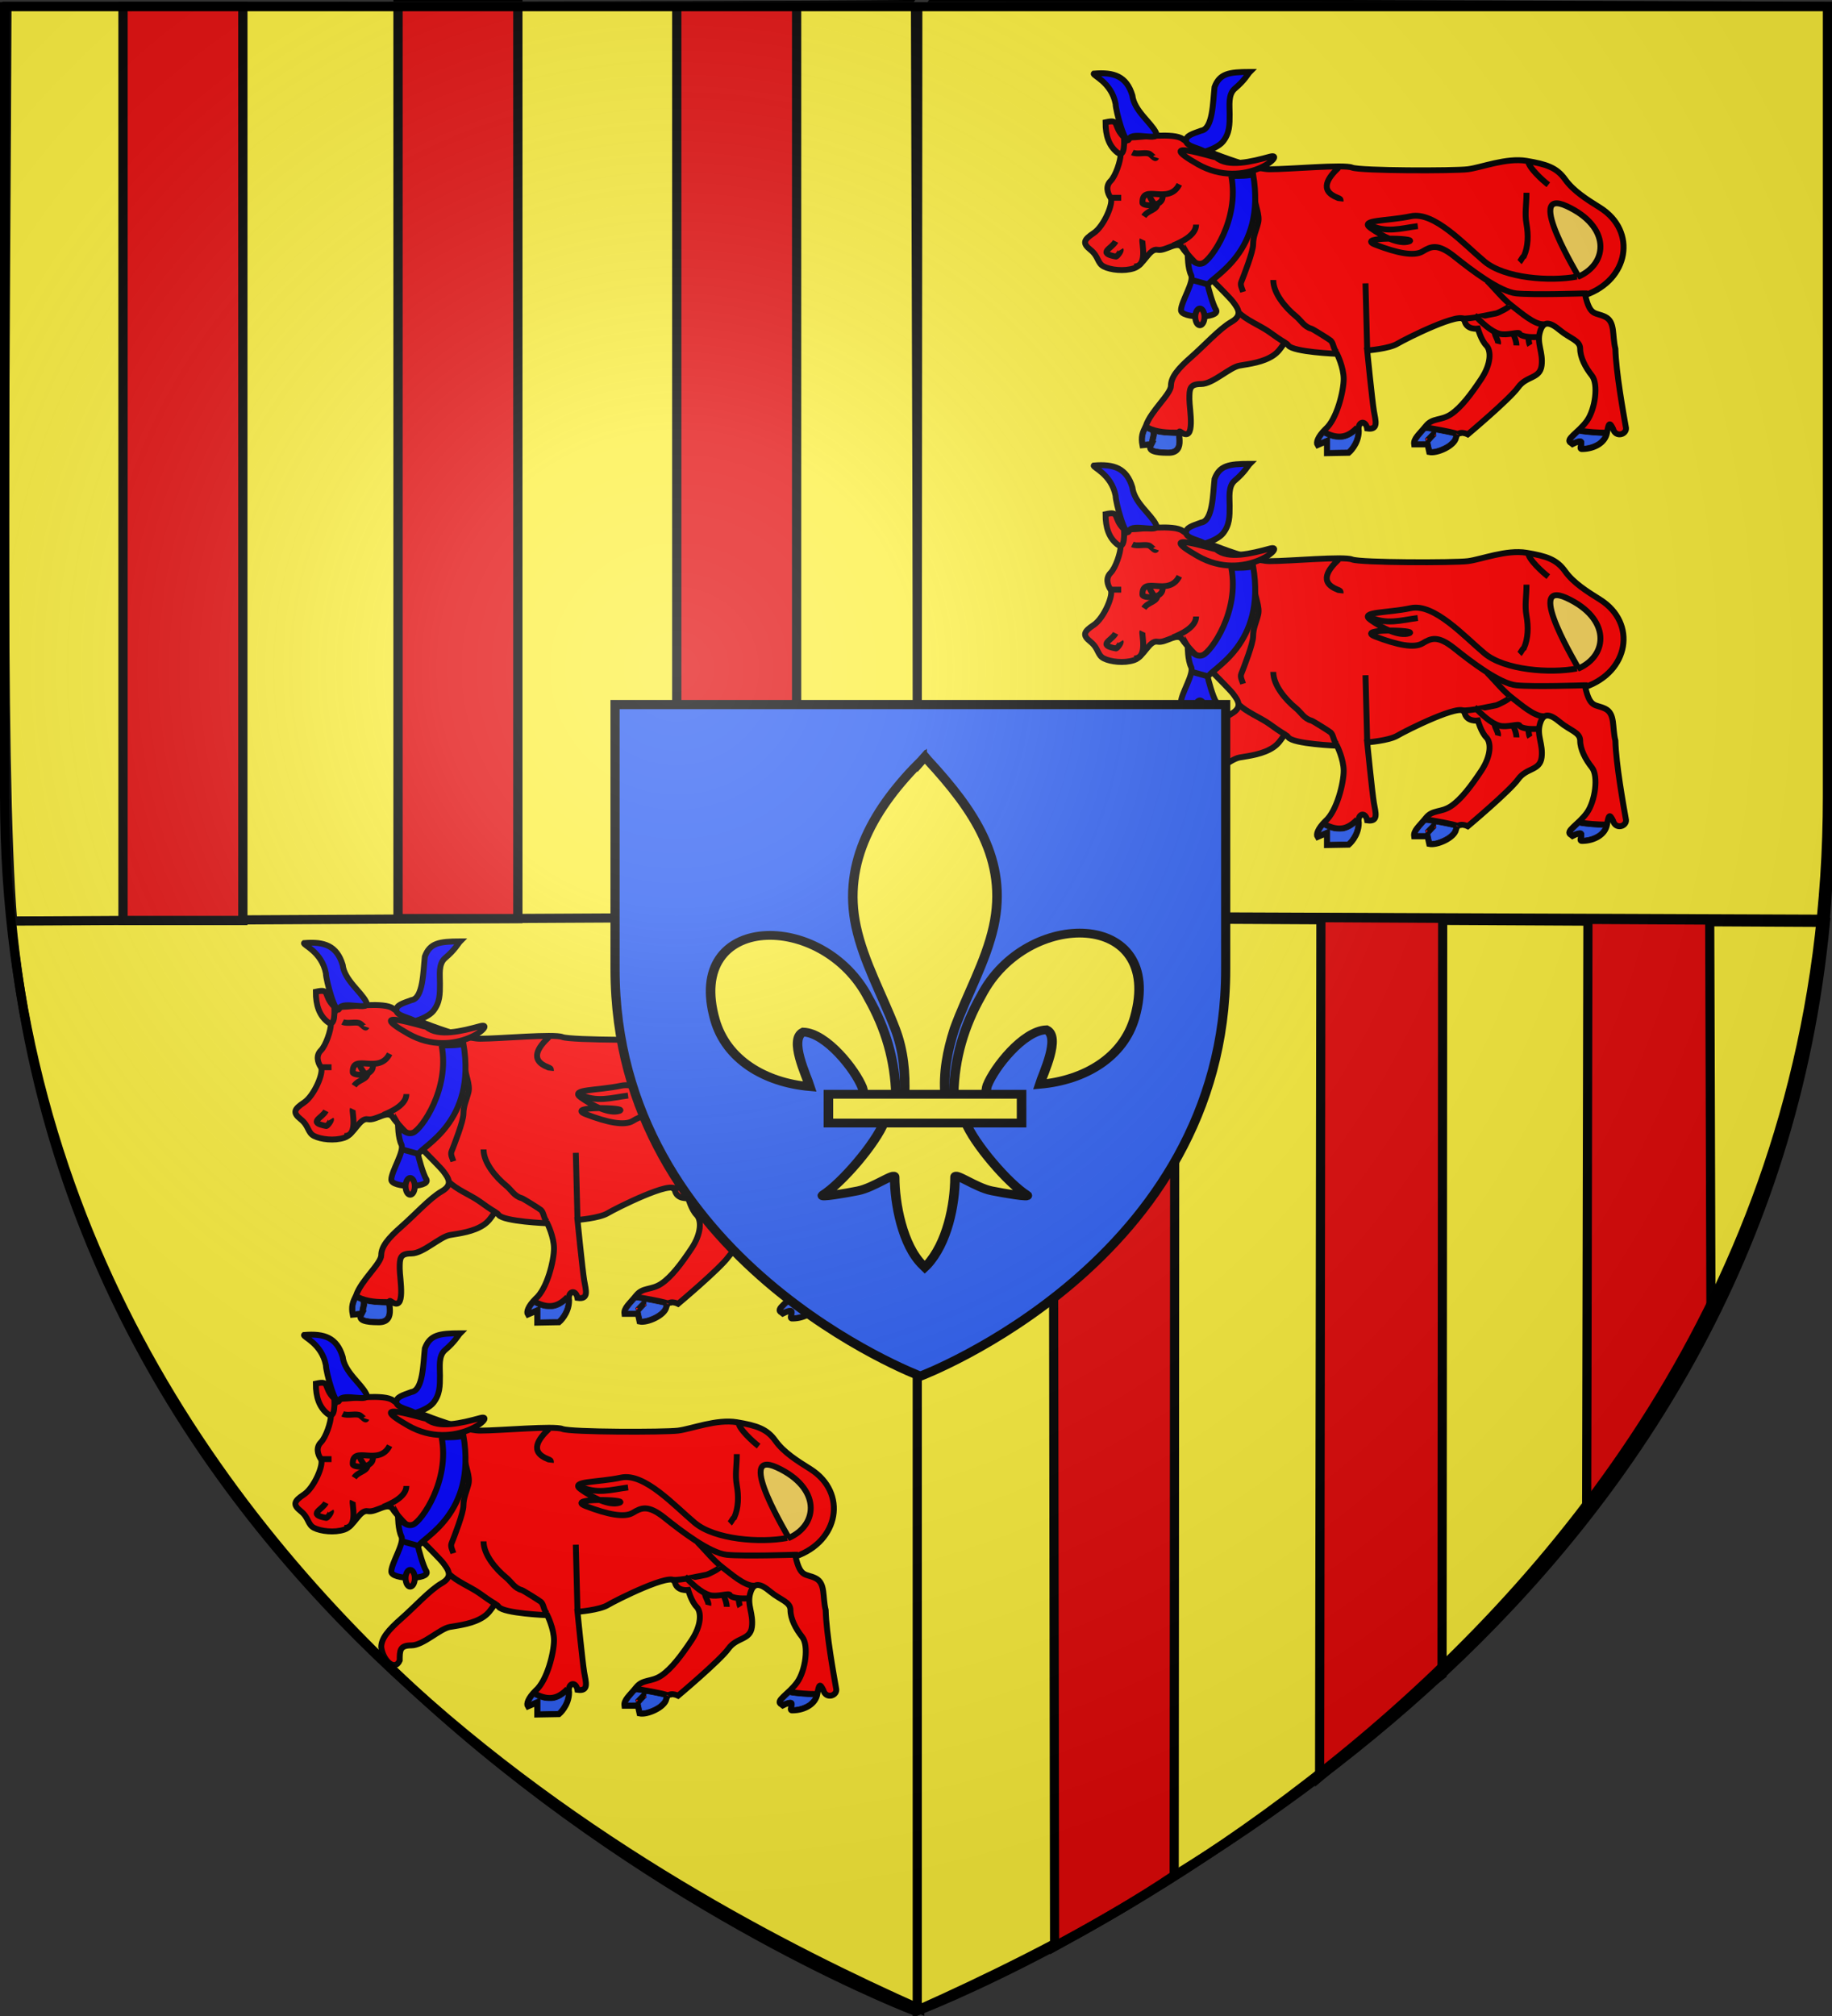 <svg xmlns="http://www.w3.org/2000/svg" xmlns:xlink="http://www.w3.org/1999/xlink" version="1.0" width="600" height="660" id="svg2"><rect width="100%" height="100%" fill="#333333" stroke="none"/><defs id="defs6"><radialGradient xlink:href="#linearGradient2955-6" id="radialGradient1911-1" gradientUnits="userSpaceOnUse" gradientTransform="matrix(-0 2.183 -1.884 -0 615.597 -289.121)" cx="225.524" cy="218.901" fx="225.524" fy="218.901" r="300"/><radialGradient xlink:href="#linearGradient2955" id="radialGradient4986" cx="225.524" cy="218.901" fx="225.524" fy="218.901" r="300" gradientTransform="matrix(-0 2.183 -1.884 -0 615.597 -289.121)" gradientUnits="userSpaceOnUse"/><radialGradient cx="225.524" cy="218.901" r="300" fx="225.524" fy="218.901" id="radialGradient2871" xlink:href="#linearGradient2955" gradientUnits="userSpaceOnUse" gradientTransform="matrix(0 1.386 -1.323 0 -158.082 -109.54)"/><radialGradient xlink:href="#linearGradient2893-2" id="radialGradient8686-0" gradientUnits="userSpaceOnUse" gradientTransform="matrix(1.353 0 0 1.349 -77.63 -85.747)" cx="221.445" cy="226.331" fx="221.445" fy="226.331" r="300"/><radialGradient cx="225.524" cy="218.901" r="300" fx="225.524" fy="218.901" id="radialGradient2865" xlink:href="#linearGradient2955" gradientUnits="userSpaceOnUse" gradientTransform="matrix(0 1.749 -1.593 0 551.788 -191.29)"/><radialGradient r="300" fy="226.331" fx="221.445" cy="226.331" cx="221.445" gradientTransform="matrix(1.353 0 0 1.349 -77.63 -85.747)" gradientUnits="userSpaceOnUse" id="radialGradient3163-7" xlink:href="#linearGradient2893-2"/><radialGradient r="300" fy="218.901" fx="225.524" cy="218.901" cx="225.524" gradientTransform="matrix(0 1.386 -1.323 0 -158.082 -109.54)" gradientUnits="userSpaceOnUse" id="radialGradient2871-1" xlink:href="#linearGradient2955-3"/><radialGradient r="300" fy="218.901" fx="225.524" cy="218.901" cx="225.524" gradientTransform="matrix(0 1.749 -1.593 0 551.788 -191.29)" gradientUnits="userSpaceOnUse" id="radialGradient2865-59" xlink:href="#linearGradient2955-3"/><radialGradient r="300" fy="218.901" fx="225.524" cy="218.901" cx="225.524" gradientTransform="matrix(-0 2.183 -1.884 -0 615.597 -289.121)" gradientUnits="userSpaceOnUse" id="radialGradient1911-15" xlink:href="#linearGradient2955-3"/><radialGradient cx="225.524" cy="218.901" r="300" fx="225.524" fy="218.901" id="radialGradient1911" xlink:href="#linearGradient2955" gradientUnits="userSpaceOnUse" gradientTransform="matrix(-0 2.183 -1.884 -0 615.597 -289.121)"/><radialGradient cx="225.524" cy="218.901" r="300" fx="225.524" fy="218.901" id="radialGradient2961" xlink:href="#linearGradient2955" gradientUnits="userSpaceOnUse" gradientTransform="matrix(-0 2.183 -1.884 -0 615.597 -289.121)"/><radialGradient gradientUnits="userSpaceOnUse" gradientTransform="matrix(-0 2.183 -1.884 -0 615.597 -289.121)" r="300" fy="218.901" fx="225.524" cy="218.901" cx="225.524" id="radialGradient2961-4" xlink:href="#linearGradient2955-3"/><radialGradient r="300" fy="226.331" fx="221.445" cy="226.331" cx="221.445" gradientTransform="matrix(1.353 0 0 1.349 -77.63 -85.747)" gradientUnits="userSpaceOnUse" id="radialGradient3163-2" xlink:href="#linearGradient2893-4"/><radialGradient xlink:href="#linearGradient2955-6" id="radialGradient2961-7" cx="225.524" cy="218.901" fx="225.524" fy="218.901" r="300" gradientTransform="matrix(-0 2.183 -1.884 -0 615.597 -289.121)" gradientUnits="userSpaceOnUse"/><radialGradient xlink:href="#linearGradient2893-9" id="radialGradient4610" gradientUnits="userSpaceOnUse" gradientTransform="matrix(1.353 0 0 1.349 -77.63 -85.747)" cx="221.445" cy="226.331" fx="221.445" fy="226.331" r="300"/><radialGradient xlink:href="#linearGradient2955-6" id="radialGradient2865-5" gradientUnits="userSpaceOnUse" gradientTransform="matrix(0 1.749 -1.593 0 551.788 -191.29)" cx="225.524" cy="218.901" fx="225.524" fy="218.901" r="300"/><radialGradient xlink:href="#linearGradient2955-6" id="radialGradient2871-0" gradientUnits="userSpaceOnUse" gradientTransform="matrix(0 1.386 -1.323 0 -158.082 -109.54)" cx="225.524" cy="218.901" fx="225.524" fy="218.901" r="300"/><radialGradient xlink:href="#linearGradient2893-45" id="radialGradient3163-5" gradientUnits="userSpaceOnUse" gradientTransform="matrix(1.353 0 0 1.349 -77.63 -85.747)" cx="221.445" cy="226.331" fx="221.445" fy="226.331" r="300"/><radialGradient r="300" fy="226.331" fx="221.445" cy="226.331" cx="221.445" gradientTransform="matrix(1.353 0 0 1.349 -77.63 -85.747)" gradientUnits="userSpaceOnUse" id="radialGradient8686" xlink:href="#linearGradient2893-45"/><radialGradient cx="221.445" cy="226.331" r="300" fx="221.445" fy="226.331" id="radialGradient3163-1" xlink:href="#linearGradient2893-42" gradientUnits="userSpaceOnUse" gradientTransform="matrix(1.353 0 0 1.349 -77.63 -85.747)"/><radialGradient xlink:href="#linearGradient7361" id="radialGradient7367" cx="981.26" cy="1239.633" fx="981.26" fy="1239.633" r="341.654" gradientTransform="matrix(1 0 0 1.219 0 -275.717)" gradientUnits="userSpaceOnUse"/><radialGradient gradientTransform="matrix(-0 2.183 -1.884 -0 615.597 -289.121)" gradientUnits="userSpaceOnUse" xlink:href="#linearGradient2955" id="radialGradient9533" fy="218.901" fx="225.524" r="300" cy="218.901" cx="225.524"/><radialGradient gradientTransform="matrix(-0 2.183 -1.884 -0 615.597 -289.121)" gradientUnits="userSpaceOnUse" xlink:href="#linearGradient2955" id="radialGradient9541" fy="218.901" fx="225.524" r="300" cy="218.901" cx="225.524"/><radialGradient gradientTransform="matrix(0 1.749 -1.593 0 551.788 -191.29)" gradientUnits="userSpaceOnUse" xlink:href="#linearGradient2955" id="radialGradient9543" fy="218.901" fx="225.524" r="300" cy="218.901" cx="225.524"/><radialGradient gradientTransform="matrix(0 1.386 -1.323 0 -158.082 -109.54)" gradientUnits="userSpaceOnUse" xlink:href="#linearGradient2955" id="radialGradient9545" fy="218.901" fx="225.524" r="300" cy="218.901" cx="225.524"/><radialGradient gradientTransform="matrix(1.353 0 0 1.349 -77.63 -85.747)" gradientUnits="userSpaceOnUse" xlink:href="#linearGradient2893-4" id="radialGradient9547" fy="226.331" fx="221.445" r="300" cy="226.331" cx="221.445"/><radialGradient xlink:href="#linearGradient2955" id="radialGradient4998" gradientUnits="userSpaceOnUse" gradientTransform="matrix(0 1.386 -1.323 0 -158.082 -109.54)" cx="225.524" cy="218.901" fx="225.524" fy="218.901" r="300"/><radialGradient xlink:href="#linearGradient2955" id="radialGradient4996" gradientUnits="userSpaceOnUse" gradientTransform="matrix(0 1.749 -1.593 0 551.788 -191.29)" cx="225.524" cy="218.901" fx="225.524" fy="218.901" r="300"/><radialGradient xlink:href="#linearGradient2955" id="radialGradient4994" gradientUnits="userSpaceOnUse" gradientTransform="matrix(-0 2.183 -1.884 -0 615.597 -289.121)" cx="225.524" cy="218.901" fx="225.524" fy="218.901" r="300"/><pattern xlink:href="#pattern10016" id="pattern10125" patternTransform="translate(706.076 -110.317)"/><pattern xlink:href="#pattern10012" id="pattern10121" patternTransform="translate(706.905 -109.487)"/><pattern xlink:href="#pattern9961" id="pattern10019" patternTransform="translate(706.076 -110.317)"/><pattern xlink:href="#pattern9963" id="pattern10016" patternTransform="translate(706.076 -110.317)"/><pattern xlink:href="#pattern9965" id="pattern10012" patternTransform="translate(706.076 -110.317)"/><pattern xlink:href="#pattern9906" id="pattern9965" patternTransform="translate(1455.798 -99.233)"/><pattern xlink:href="#pattern9904" id="pattern9963" patternTransform="translate(1455.798 -99.233)"/><pattern xlink:href="#pattern9902" id="pattern9961" patternTransform="translate(1455.798 -99.233)"/><pattern xlink:href="#pattern9749" id="pattern9906" patternTransform="translate(706.076 -110.317)"/><pattern xlink:href="#pattern9749" id="pattern9904" patternTransform="translate(706.076 -110.317)"/><pattern xlink:href="#pattern9749" id="pattern9902" patternTransform="translate(706.076 -110.317)"/><pattern patternUnits="userSpaceOnUse" width="63.433" height="32.822" patternTransform="translate(706.076 -110.317)" id="pattern9749"><path d="M1 16.188V1m45.974 15.188v15.634H15.96V16.188M31.467 1v15.188M1 31.822h61.433M1 16.188h61.433" style="fill:none;fill-opacity:1;fill-rule:evenodd;stroke:#000;stroke-width:2;stroke-linecap:square;stroke-linejoin:miter;stroke-miterlimit:4;stroke-dasharray:none;stroke-opacity:1;display:inline" id="path9746"/></pattern><pattern patternTransform="translate(706.076 -110.317)" id="pattern9902-9" xlink:href="#pattern9749-3"/><pattern patternTransform="translate(706.076 -110.317)" id="pattern9904-3" xlink:href="#pattern9749-3"/><pattern patternTransform="translate(706.076 -110.317)" id="pattern9906-7" xlink:href="#pattern9749-3"/><pattern patternTransform="translate(1455.798 -99.233)" id="pattern9961-0" xlink:href="#pattern9902-9"/><pattern patternTransform="translate(1455.798 -99.233)" id="pattern9963-0" xlink:href="#pattern9904-3"/><pattern patternTransform="translate(1455.798 -99.233)" id="pattern9965-6" xlink:href="#pattern9906-7"/><pattern patternTransform="translate(706.076 -110.317)" id="pattern10012-6" xlink:href="#pattern9965-6"/><pattern patternTransform="translate(706.076 -110.317)" id="pattern10016-2" xlink:href="#pattern9963-0"/><pattern patternTransform="translate(706.076 -110.317)" id="pattern10019-5" xlink:href="#pattern9961-0"/><pattern patternTransform="translate(706.905 -109.487)" id="pattern10121-8" xlink:href="#pattern10012-6"/><pattern patternTransform="translate(706.076 -110.317)" id="pattern10125-6" xlink:href="#pattern10016-2"/><pattern patternTransform="translate(706.076 -110.317)" id="pattern10128-1" xlink:href="#pattern10019-5"/><pattern patternTransform="translate(676.602 -96.92)" id="pattern2488-4" xlink:href="#pattern9749-3"/><pattern xlink:href="#pattern9749" id="pattern2488" patternTransform="translate(676.602 -96.92)"/><pattern id="pattern9749-3" patternTransform="translate(706.076 -110.317)" height="32.822" width="63.433" patternUnits="userSpaceOnUse"><path id="path9746-9" style="fill:none;fill-opacity:1;fill-rule:evenodd;stroke:#000;stroke-width:2;stroke-linecap:square;stroke-linejoin:miter;stroke-miterlimit:4;stroke-dasharray:none;stroke-opacity:1;display:inline" d="M1 16.188V1m45.974 15.188v15.634H15.96V16.188M31.467 1v15.188M1 31.822h61.433M1 16.188h61.433"/></pattern><pattern xlink:href="#pattern10019" id="pattern10128" patternTransform="translate(706.076 -110.317)"/><linearGradient id="linearGradient2885-4"><stop style="stop-color:white;stop-opacity:1" offset="0" id="stop2887-3"/><stop id="stop2891-5" offset=".229" style="stop-color:white;stop-opacity:1"/><stop style="stop-color:black;stop-opacity:1" offset="1" id="stop2889-7"/></linearGradient><linearGradient id="linearGradient2683"><stop style="stop-color:white;stop-opacity:.314" offset="0" id="stop2685"/><stop style="stop-color:white;stop-opacity:.251" offset=".19" id="stop2687"/><stop style="stop-color:#6b6b6b;stop-opacity:.125" offset=".6" id="stop2689"/><stop style="stop-color:black;stop-opacity:.125" offset="1" id="stop2691"/></linearGradient><linearGradient id="linearGradient11623-7"><stop id="stop11625-7" offset="0" style="stop-color:white;stop-opacity:.314"/><stop style="stop-color:white;stop-opacity:.251" offset=".19" id="stop11627-2"/><stop id="stop11629-4" offset=".6" style="stop-color:#6b6b6b;stop-opacity:.125"/><stop id="stop11631-2" offset="1" style="stop-color:black;stop-opacity:.125"/></linearGradient><linearGradient id="linearGradient8676"><stop id="stop8678" offset="0" style="stop-color:white;stop-opacity:.314"/><stop style="stop-color:white;stop-opacity:.251" offset=".19" id="stop8680"/><stop id="stop8682" offset=".6" style="stop-color:#6b6b6b;stop-opacity:.125"/><stop id="stop8684" offset="1" style="stop-color:black;stop-opacity:.125"/></linearGradient><linearGradient id="linearGradient9507"><stop id="stop9509" offset="0" style="stop-color:white;stop-opacity:.314"/><stop id="stop9511" offset=".19" style="stop-color:white;stop-opacity:.251"/><stop id="stop9513" offset=".6" style="stop-color:#6b6b6b;stop-opacity:.125"/><stop id="stop9515" offset="1" style="stop-color:black;stop-opacity:.125"/></linearGradient><linearGradient id="linearGradient2893-45"><stop style="stop-color:white;stop-opacity:.314" offset="0" id="stop2895-2"/><stop id="stop2897-30" offset=".19" style="stop-color:white;stop-opacity:.251"/><stop style="stop-color:#6b6b6b;stop-opacity:.125" offset=".6" id="stop2901-6"/><stop style="stop-color:black;stop-opacity:.125" offset="1" id="stop2899-47"/></linearGradient><linearGradient id="linearGradient9517"><stop id="stop9519" offset="0" style="stop-color:white;stop-opacity:1"/><stop id="stop9521" offset=".229" style="stop-color:white;stop-opacity:1"/><stop id="stop9523" offset="1" style="stop-color:black;stop-opacity:1"/></linearGradient><linearGradient id="linearGradient2893-42"><stop style="stop-color:#fff;stop-opacity:.314" offset="0" id="stop2895-67"/><stop style="stop-color:#fff;stop-opacity:.251" offset=".19" id="stop2897-9"/><stop style="stop-color:#6b6b6b;stop-opacity:.125" offset=".6" id="stop2901-5"/><stop style="stop-color:#000;stop-opacity:.125" offset="1" id="stop2899-9"/></linearGradient><linearGradient id="linearGradient8676-5"><stop style="stop-color:white;stop-opacity:.314" offset="0" id="stop8678-1"/><stop id="stop8680-1" offset=".19" style="stop-color:white;stop-opacity:.251"/><stop style="stop-color:#6b6b6b;stop-opacity:.125" offset=".6" id="stop8682-0"/><stop style="stop-color:black;stop-opacity:.125" offset="1" id="stop8684-7"/></linearGradient><linearGradient id="linearGradient2893-7"><stop style="stop-color:white;stop-opacity:.314" offset="0" id="stop2895-7"/><stop id="stop2897-3" offset=".19" style="stop-color:white;stop-opacity:.251"/><stop style="stop-color:#6b6b6b;stop-opacity:.125" offset=".6" id="stop2901-1"/><stop style="stop-color:black;stop-opacity:.125" offset="1" id="stop2899-7"/></linearGradient><linearGradient id="linearGradient9525"><stop id="stop9527" offset="0" style="stop-color:#fd0000;stop-opacity:1"/><stop id="stop9529" offset=".5" style="stop-color:#e77275;stop-opacity:.659"/><stop id="stop9531" offset="1" style="stop-color:black;stop-opacity:.323"/></linearGradient><linearGradient id="linearGradient7361"><stop style="stop-color:#fff;stop-opacity:.399" offset="0" id="stop7363"/><stop style="stop-color:#fff;stop-opacity:0" offset="1" id="stop7365"/></linearGradient><linearGradient id="linearGradient6170"><stop style="stop-color:#040911;stop-opacity:1" offset="0" id="stop6172"/><stop style="stop-color:#214478;stop-opacity:1" offset="1" id="stop6174"/></linearGradient><linearGradient id="linearGradient2893-4"><stop id="stop2895-6" offset="0" style="stop-color:white;stop-opacity:.314"/><stop style="stop-color:white;stop-opacity:.251" offset=".19" id="stop2897-2"/><stop id="stop2901-3" offset=".6" style="stop-color:#6b6b6b;stop-opacity:.125"/><stop id="stop2899-4" offset="1" style="stop-color:black;stop-opacity:.125"/></linearGradient><linearGradient id="linearGradient11623"><stop style="stop-color:white;stop-opacity:.314" offset="0" id="stop11625"/><stop id="stop11627" offset=".19" style="stop-color:white;stop-opacity:.251"/><stop style="stop-color:#6b6b6b;stop-opacity:.125" offset=".6" id="stop11629"/><stop style="stop-color:black;stop-opacity:.125" offset="1" id="stop11631"/></linearGradient><linearGradient id="linearGradient2885-9"><stop id="stop2887-9" offset="0" style="stop-color:white;stop-opacity:1"/><stop style="stop-color:white;stop-opacity:1" offset=".229" id="stop2891-7"/><stop id="stop2889-9" offset="1" style="stop-color:black;stop-opacity:1"/></linearGradient><linearGradient id="linearGradient2955-6"><stop id="stop2867-9" offset="0" style="stop-color:#fd0000;stop-opacity:1"/><stop style="stop-color:#e77275;stop-opacity:.659" offset=".5" id="stop2873-0"/><stop style="stop-color:black;stop-opacity:.323" offset="1" id="stop2959-5"/></linearGradient><linearGradient id="linearGradient2893"><stop id="stop2895" offset="0" style="stop-color:white;stop-opacity:.314"/><stop style="stop-color:white;stop-opacity:.251" offset=".19" id="stop2897"/><stop id="stop2901" offset=".6" style="stop-color:#6b6b6b;stop-opacity:.125"/><stop id="stop2899" offset="1" style="stop-color:black;stop-opacity:.125"/></linearGradient><linearGradient id="linearGradient2955"><stop style="stop-color:#fd0000;stop-opacity:1" offset="0" id="stop2867"/><stop style="stop-color:#e77275;stop-opacity:.659" offset=".5" id="stop2873"/><stop style="stop-color:black;stop-opacity:.323" offset="1" id="stop2959"/></linearGradient><linearGradient id="linearGradient2885"><stop style="stop-color:white;stop-opacity:1" offset="0" id="stop2887"/><stop style="stop-color:white;stop-opacity:1" offset=".229" id="stop2891"/><stop style="stop-color:black;stop-opacity:1" offset="1" id="stop2889"/></linearGradient><linearGradient id="linearGradient2893-2"><stop id="stop2895-3" offset="0" style="stop-color:white;stop-opacity:.314"/><stop style="stop-color:white;stop-opacity:.251" offset=".19" id="stop2897-0"/><stop id="stop2901-60" offset=".6" style="stop-color:#6b6b6b;stop-opacity:.125"/><stop id="stop2899-48" offset="1" style="stop-color:black;stop-opacity:.125"/></linearGradient><linearGradient id="linearGradient2893-9"><stop id="stop2895-4" offset="0" style="stop-color:white;stop-opacity:.314"/><stop style="stop-color:white;stop-opacity:.251" offset=".19" id="stop2897-1"/><stop id="stop2901-37" offset=".6" style="stop-color:#6b6b6b;stop-opacity:.125"/><stop id="stop2899-8" offset="1" style="stop-color:black;stop-opacity:.125"/></linearGradient><linearGradient id="linearGradient2955-3"><stop style="stop-color:#fd0000;stop-opacity:1" offset="0" id="stop2867-4"/><stop id="stop2873-4" offset=".5" style="stop-color:#e77275;stop-opacity:.659"/><stop id="stop2959-4" offset="1" style="stop-color:black;stop-opacity:.323"/></linearGradient><linearGradient id="linearGradient4978"><stop id="stop4980" offset="0" style="stop-color:#fd0000;stop-opacity:1"/><stop style="stop-color:#e77275;stop-opacity:.659" offset=".5" id="stop4982"/><stop style="stop-color:black;stop-opacity:.323" offset="1" id="stop4984"/></linearGradient><linearGradient id="linearGradient4970"><stop id="stop4972" offset="0" style="stop-color:white;stop-opacity:1"/><stop style="stop-color:white;stop-opacity:1" offset=".229" id="stop4974"/><stop id="stop4976" offset="1" style="stop-color:black;stop-opacity:1"/></linearGradient><linearGradient id="linearGradient4960"><stop style="stop-color:white;stop-opacity:.314" offset="0" id="stop4962"/><stop id="stop4964" offset=".19" style="stop-color:white;stop-opacity:.251"/><stop style="stop-color:#6b6b6b;stop-opacity:.125" offset=".6" id="stop4966"/><stop style="stop-color:black;stop-opacity:.125" offset="1" id="stop4968"/></linearGradient><circle r="180" cy="6345" cx="4590" id="wolke-19"/><circle r="202" cy="6525" cx="3960" id="wolke-9"/><circle r="450" cy="6525" cx="3330" id="wolke-7"/><circle r="180" cy="6435" cx="2880" id="wolke-6"/><circle r="270" cy="6165" cx="2430" id="wolke-5"/><circle r="360" cy="5985" cx="2880" id="wolke-4"/><circle r="202" cy="5805" cx="2430" id="wolke-3"/><circle r="284" cy="6165" cx="1980" id="wolke-2"/><circle r="450" cy="5535" cx="1890" id="wolke-1"/><circle r="284" cy="6165" cx="4320" id="wolke-10"/><circle r="202" cy="6525" cx="4500" id="wolke-11"/><circle r="254" cy="6435" cx="4950" id="wolke-12"/><circle r="284" cy="5805" cx="4680" id="wolke-13"/><circle r="180" cy="5715" cx="4950" id="wolke-20"/><circle r="360" cy="6075" cx="3780" id="wolke-8"/><circle r="450" cy="5805" cx="5490" id="wolke-14"/><circle r="284" cy="5355" cx="5040" id="wolke-15"/><circle r="284" cy="5985" cx="4770" id="wolke-16"/><circle r="180" cy="5455" cx="5740" id="wolke-17"/><circle r="180" cy="5895" cx="2160" id="wolke-18"/><g id="s-4"><g id="c-7"><path transform="rotate(18 3.157 -.5)" d="M0 0v1h.5L0 0z" id="t-4"/><use height="540" width="810" y="0" x="0" id="use2144-1" transform="scale(-1 1)" xlink:href="#t-4"/></g><g id="a-8"><use height="540" width="810" y="0" x="0" id="use2147-08" transform="rotate(72)" xlink:href="#c-7"/><use height="540" width="810" y="0" x="0" id="use2149-8" transform="rotate(144)" xlink:href="#c-7"/></g><use height="540" width="810" y="0" x="0" id="use2151-17" transform="scale(-1 1)" xlink:href="#a-8"/></g><g id="s"><g id="c"><path id="t" d="M0 0v1h.5L0 0z" transform="rotate(18 3.157 -.5)"/><use xlink:href="#t" transform="scale(-1 1)" id="use2144" x="0" y="0" width="810" height="540"/></g><g id="a"><use xlink:href="#c" transform="rotate(72)" id="use2147" x="0" y="0" width="810" height="540"/><use xlink:href="#c" transform="rotate(144)" id="use2149" x="0" y="0" width="810" height="540"/></g><use xlink:href="#a" transform="scale(-1 1)" id="use2151" x="0" y="0" width="810" height="540"/></g><g id="s-9"><g id="c-9"><path id="t-1" d="M0 0v1h.5L0 0z" transform="rotate(18 3.157 -.5)"/><use xlink:href="#t-1" transform="scale(-1 1)" id="use2144-7" x="0" y="0" width="810" height="540"/></g><g id="a-23"><use xlink:href="#c-9" transform="rotate(72)" id="use2147-6" x="0" y="0" width="810" height="540"/><use xlink:href="#c-9" transform="rotate(144)" id="use2149-5" x="0" y="0" width="810" height="540"/></g><use xlink:href="#a-23" transform="scale(-1 1)" id="use2151-5" x="0" y="0" width="810" height="540"/></g><g id="s-1-8"><g id="c-1-1"><path id="t-8-4" d="M0 0v1h.5L0 0z" transform="rotate(18 3.157 -.5)"/><use xlink:href="#t-8-4" transform="scale(-1 1)" id="use2144-5-7" x="0" y="0" width="810" height="540"/></g><g id="a-2-1"><use xlink:href="#c-1-1" transform="rotate(72)" id="use2147-0-3" x="0" y="0" width="810" height="540"/><use xlink:href="#c-1-1" transform="rotate(144)" id="use2149-1-8" x="0" y="0" width="810" height="540"/></g><use xlink:href="#a-2-1" transform="scale(-1 1)" id="use2151-1-4" x="0" y="0" width="810" height="540"/></g><g id="s-1"><g id="c-1"><path id="t-8" d="M0 0v1h.5L0 0z" transform="rotate(18 3.157 -.5)"/><use xlink:href="#t-8" transform="scale(-1 1)" id="use2144-5" x="0" y="0" width="810" height="540"/></g><g id="a-2"><use xlink:href="#c-1" transform="rotate(72)" id="use2147-0" x="0" y="0" width="810" height="540"/><use xlink:href="#c-1" transform="rotate(144)" id="use2149-1" x="0" y="0" width="810" height="540"/></g><use xlink:href="#a-2" transform="scale(-1 1)" id="use2151-1" x="0" y="0" width="810" height="540"/></g><g id="g11649"><g id="g11651"><path id="path11653" d="M0 0v1h.5L0 0z" transform="rotate(18 3.157 -.5)"/><use xlink:href="#t-8-4" transform="scale(-1 1)" id="use11655" x="0" y="0" width="810" height="540"/></g><g id="g11657"><use xlink:href="#c-1-1" transform="rotate(72)" id="use11659" x="0" y="0" width="810" height="540"/><use xlink:href="#c-1-1" transform="rotate(144)" id="use11661" x="0" y="0" width="810" height="540"/></g><use xlink:href="#a-2-1" transform="scale(-1 1)" id="use11663" x="0" y="0" width="810" height="540"/></g><g id="s-4-8"><g id="c-7-0"><path transform="rotate(18 3.157 -.5)" d="M0 0v1h.5L0 0z" id="t-4-4"/><use height="540" width="810" y="0" x="0" id="use2144-1-6" transform="scale(-1 1)" xlink:href="#t-4-4"/></g><g id="a-8-0"><use height="540" width="810" y="0" x="0" id="use2147-08-3" transform="rotate(72)" xlink:href="#c-7-0"/><use height="540" width="810" y="0" x="0" id="use2149-8-2" transform="rotate(144)" xlink:href="#c-7-0"/></g><use height="540" width="810" y="0" x="0" id="use2151-17-6" transform="scale(-1 1)" xlink:href="#a-8-0"/></g><g id="g11649-4"><g id="g11651-5"><path transform="rotate(18 3.157 -.5)" d="M0 0v1h.5L0 0z" id="path11653-1"/><use height="540" width="810" y="0" x="0" id="use11655-4" transform="scale(-1 1)" xlink:href="#t-4-4"/></g><g id="g11657-2"><use height="540" width="810" y="0" x="0" id="use11659-4" transform="rotate(72)" xlink:href="#c-7-0"/><use height="540" width="810" y="0" x="0" id="use11661-0" transform="rotate(144)" xlink:href="#c-7-0"/></g><use height="540" width="810" y="0" x="0" id="use11663-6" transform="scale(-1 1)" xlink:href="#a-8-0"/></g><clipPath id="clipPath9537"><path id="path9539" d="M0-200v800h300v-800H0z"/></clipPath><clipPath id="clip-2"><path d="M0-200v800h300v-800H0z" id="path10-0"/></clipPath><clipPath id="clipPath4990"><path d="M0-200v800h300v-800H0z" id="path4992"/></clipPath><clipPath id="clippath"><path id="path31" d="M360 4140a3240 3240 0 0 0 6480 0V270H360v3870Z"/></clipPath><clipPath id="clip-0"><path id="path10-05" d="M0-200v800h300v-800H0z"/></clipPath><clipPath id="clip"><path d="M0-200v800h300v-800H0z" id="path10"/></clipPath><path transform="scale(53)" id="star" d="M0-1 .588.809-.952-.309H.952L-.588.809 0-1z"/><path transform="scale(53)" id="star-9" d="M0-1 .588.809-.952-.309H.952L-.588.809 0-1z"/><path id="polygon4988" transform="scale(53)" d="M0-1 .588.809-.952-.309H.952L-.588.809 0-1z"/><path id="polygon9535" transform="scale(53)" d="M0-1 .588.809-.952-.309H.952L-.588.809 0-1z"/><path id="star-2" transform="scale(53)" d="M0-1 .588.809-.952-.309H.952L-.588.809 0-1z"/><style id="style33" type="text/css">.Rand2,.Rand4,.Rand6{stroke:#202020;stroke-width:30}.Rand4,.Rand6{stroke-width:60}.Rand6{stroke-width:90}.Schwarz{fill:#000}.Blau{fill:#00f}.Gold{fill:#ffef00}.Silber{fill:#fff}</style></defs><g id="layer3" style="display:inline" transform="translate(.693)"><path d="M299.385 658.545s298.5-112.32 298.5-397.772V2.221h-597v258.552c0 285.452 298.5 397.772 298.5 397.772z" id="path2855" style="fill:#fff;fill-opacity:1;fill-rule:evenodd;stroke:none"/><path d="M1.574 2.04c297.858 0 297.563-.62 297.563-.62l.906 299.048-296.6 1.134C-.783 250.692 1.263 104.408 1.574 2.04z" id="path3953" style="fill:#fcef3c;fill-rule:evenodd;stroke:#000;stroke-width:2.999;stroke-linecap:butt;stroke-linejoin:miter;stroke-miterlimit:4;stroke-opacity:1;stroke-dasharray:none"/><path d="M599.022 2.061c-299.198-1.131-299.13-.845-299.13-.845l-.227 298.603 297.481 1.132c4.242-50.795 2.189-196.752 1.876-298.89z" id="path3979" style="fill:#fcef3c;fill-rule:evenodd;stroke:#000;stroke-width:3.001;stroke-linecap:butt;stroke-linejoin:miter;stroke-miterlimit:4;stroke-opacity:1;stroke-dasharray:none;display:inline"/><path d="M3.09 301.538c296.659-1.545 297.431-1.545 297.431-1.545v357.69c-83.456-37.18-276.657-138.747-297.43-356.145z" id="path3985" style="fill:#fcef3c;fill-rule:evenodd;stroke:#000;stroke-width:3;stroke-linecap:butt;stroke-linejoin:miter;stroke-miterlimit:4;stroke-opacity:1;stroke-dasharray:none"/><path d="M597.145 301.971c-296.658-1.545-297.43-1.545-297.43-1.545v357.69c83.456-37.179 276.657-138.747 297.43-356.145z" id="path3987" style="fill:#fcef3c;fill-rule:evenodd;stroke:#000;stroke-width:3;stroke-linecap:butt;stroke-linejoin:miter;stroke-miterlimit:4;stroke-opacity:1;stroke-dasharray:none;display:inline"/><path id="rect2916" style="fill:#e20909;fill-opacity:1;stroke:#000;stroke-width:3.037;stroke-miterlimit:4;stroke-opacity:1;stroke-dasharray:none" d="M129.663 1.405h39.247v299.33h-39.247z"/><path id="rect5728" style="fill:#e20909;fill-opacity:1;stroke:#000;stroke-width:3.037;stroke-miterlimit:4;stroke-opacity:1;stroke-dasharray:none;display:inline" d="M39.598 2.022h39.247v299.33H39.598z"/><path id="rect5730" style="fill:#e20909;fill-opacity:1;stroke:#000;stroke-width:3.031;stroke-miterlimit:4;stroke-opacity:1;stroke-dasharray:none;display:inline" d="M220.959 2.019h39.252v298.216h-39.252z"/><path d="M431.919 300.421c39.67.212 39.882.212 39.882.212l-.212 247.569c-11.718 8.866-26.988 22.528-40.095 33.518l.425-281.299z" id="path5734" style="fill:#e20909;fill-rule:evenodd;stroke:#000;stroke-width:3;stroke-linecap:butt;stroke-linejoin:miter;stroke-miterlimit:4;stroke-opacity:1;stroke-dasharray:none"/><path d="M519.374 300.996c39.67.212 39.882.212 39.882.212l.406 127.99c-11.875 26.15-26.463 45.97-40.713 66.58l.425-194.782z" id="path5736" style="fill:#e20909;fill-rule:evenodd;stroke:#000;stroke-width:3;stroke-linecap:butt;stroke-linejoin:miter;stroke-miterlimit:4;stroke-opacity:1;stroke-dasharray:none;display:inline"/><path d="M344.196 299.762c39.67.212 39.883.212 39.883.212l-.213 314c-13.055 8.788-26.111 16.161-39.167 23.322l-.503-337.534z" id="path5738" style="fill:#e20909;fill-rule:evenodd;stroke:#000;stroke-width:3;stroke-linecap:butt;stroke-linejoin:miter;stroke-miterlimit:4;stroke-opacity:1;stroke-dasharray:none;display:inline"/><g id="g3115" transform="translate(-252.857 -1.13)"><g style="display:inline" id="g5245" transform="matrix(.35 0 0 .35 606.634 152.08)"><path style="fill:red;fill-opacity:1;fill-rule:evenodd;stroke:#000;stroke-width:4.135pt;stroke-linecap:butt;stroke-linejoin:miter;stroke-opacity:1" id="path5247" d="M470.575 211.311c4.708 20.402 9.416 15.694 18.832 20.402 9.416 4.709 6.278 17.264 9.416 29.819.555 22.245 7.57 60.559 9.694 72.837 2.124 7.11-9.555 10.986-11.909 1.938-3.139-6.277-4.062-5.723-5.632 3.693-1.569 9.417-11.817 15.14-22.986 15.326-6 .831 6.183-12.37-9.322-4.617l-1.294-1.015c-6.46-3.23 6.923-9.694 14.77-20.68 7.847-10.985 10.986-34.526 4.708-42.373-6.277-7.846-10.986-17.263-10.986-25.11 0-7.846-9.416-9.416-18.832-17.263-9.417-7.846-15.694-9.416-18.832 1.57-3.14 10.985 3.138 18.832 1.569 31.387-1.57 12.555-14.125 9.416-21.972 20.402-7.846 10.986-47.08 43.943-47.08 43.943s-9.417-4.708-10.986 3.139c-1.57 7.846-18.048 15.048-25.11 13.478l-1.57-7.201h-12.555c-.784-5.493 4.708-9.416 10.986-17.263 6.277-7.847 14.124-4.708 23.54-10.986 9.416-6.277 18.833-18.832 28.25-32.957 9.415-14.124 9.415-26.679 4.707-31.387-4.708-4.708-7.846-15.694-7.846-15.694s-10.986 1.57-12.555-7.847c-1.57-9.416-54.929 17.263-62.776 21.971-7.847 4.709-28.248 6.278-28.248 6.278s4.708 47.081 6.277 56.498c1.57 9.416 4.709 18.047-6.277 16.478-1.57-8.632-9.417-6.278-7.847 2.354 0 12.555-9.417 20.402-9.417 20.402l-20.402.369v-11.355l-8.77 3.785c-1.57-2.354.139-7.708 7.201-14.77 10.986-9.417 17.263-36.096 17.263-47.082 0-10.985-6.277-23.54-6.277-23.54s-40.804-1.57-45.512-7.847c-4.708-6.278-4.709 3.139-14.124 9.416-9.417 6.277-21.972 7.847-31.388 9.416-9.416 1.57-25.11 17.263-36.096 17.263-10.985 0-10.985 4.708-10.985 14.125 0 9.416 6.277 41.034-7.847 30.833-6.278-4.708 7.062 20.172-12.555 19.387-10.986 0-19.34-1.57-15.417-7.847l-8.124.785c-1.57-7.847 0-11.77 3.139-18.048 4.708-14.124 23.54-29.818 23.54-37.665 0-7.847 6.278-15.694 18.833-26.68 12.555-10.985 26.68-26.68 37.665-32.956 10.986-6.278 6.277-12.555 1.57-18.833-4.709-6.278-42.374-42.373-47.082-50.22-4.708-7.847-15.694 3.139-23.54 1.57-7.848-1.57-12.556 14.124-21.972 17.262-9.416 3.14-21.971 1.57-28.249-1.569-6.277-3.139-4.708-9.416-12.555-15.694-7.846-6.277-6.277-9.416 3.139-15.693 9.416-6.278 18.833-28.25 15.694-32.958-3.139-4.708-4.708-10.985 0-15.693s9.416-18.833 9.416-25.11c0-6.278 4.708-15.694 10.986-15.694 6.278 0 39.234-4.708 47.081 1.57 7.847 6.277 62.775 28.248 81.608 28.248 18.832 0 69.052-4.708 76.9-1.57 7.846 3.14 95.731 3.14 108.286 1.57 12.555-1.57 36.096-10.985 54.929-7.847 18.832 3.14 28.248 6.278 36.095 17.263 7.847 10.986 20.402 18.833 32.957 26.68 34.526 21.971 26.68 67.483-14.124 81.607z"/><path style="fill:red;fill-opacity:1;fill-rule:evenodd;stroke:#000;stroke-width:4.135pt;stroke-linecap:butt;stroke-linejoin:miter;stroke-opacity:1" id="path5249" d="M38.996 63.79C28.01 52.804 35.857 46.527 21.733 49.666c0 12.555 3.139 21.97 10.985 28.248 7.847 6.278 6.278-12.555 6.278-14.124z"/><path style="fill:#f7d55d;fill-opacity:1;fill-rule:evenodd;stroke:#000;stroke-width:4.135pt;stroke-linecap:butt;stroke-linejoin:miter;stroke-opacity:1" id="path5251" d="M464.297 194.048c28.249-12.555 29.818-47.081-10.985-65.913-40.804-18.833 12.554 67.483 10.985 65.913z"/><path style="fill:red;fill-opacity:1;fill-rule:evenodd;stroke:#000;stroke-width:4.135pt;stroke-linecap:butt;stroke-linejoin:miter;stroke-opacity:1" id="path5253" d="M239.876 92.039c-9.71 9.13-18.802 21.277-.973 28.243 2.066.808 3.004 1.074 2.752 3.279"/><path style="fill:red;fill-opacity:1;fill-rule:evenodd;stroke:#000;stroke-width:4.135pt;stroke-linecap:butt;stroke-linejoin:miter;stroke-opacity:1" id="path5255" d="M417.216 85.761c0 6.063 13.7 18.402 18.833 22.358"/><path style="fill:red;fill-opacity:1;fill-rule:evenodd;stroke:#000;stroke-width:4.135pt;stroke-linecap:butt;stroke-linejoin:miter;stroke-opacity:1" id="path5257" d="M415.647 115.58c0 11.297-1.821 18.937-.015 29.11 1.84 10.366 1.656 21.069-2.393 30.197-1.607.877-2.501 3.861-4.18 5.451"/><path style="fill:red;fill-opacity:1;fill-rule:evenodd;stroke:#000;stroke-width:4.135pt;stroke-linecap:butt;stroke-linejoin:miter;stroke-opacity:1" id="path5259" d="M178.67 197.187c0 12.571 11.698 26.192 21.258 33.96 4.822 3.919 7.515 9.822 14.588 11.644 1.2.309 16.803 10.076 17.848 11.026 2.824 2.566 2.427 7.796 5.652 10.946"/><path style="fill:red;fill-opacity:1;fill-rule:evenodd;stroke:#000;stroke-width:4.135pt;stroke-linecap:butt;stroke-linejoin:miter;stroke-opacity:1" id="path5261" d="M145.713 227.005c8.145 8.144 20.208 12.4 29.548 19.023 5.109 3.623 8.59 6.261 15.043 10.064"/><path style="fill:red;fill-opacity:1;fill-rule:evenodd;stroke:#000;stroke-width:4.135pt;stroke-linecap:butt;stroke-linejoin:miter;stroke-opacity:1" id="path5263" d="M378.766 197.972c7.672 7.671 15.202 17.37 24.048 24.025 6.934 5.215 20.328 17.249 29.108 16.645"/><path style="fill:red;fill-opacity:1;fill-rule:evenodd;stroke:#000;stroke-width:4.135pt;stroke-linecap:butt;stroke-linejoin:miter;stroke-opacity:1" id="path5265" d="M354.44 233.374c11.207 0 21.804-2.933 32.676-4.924 1.926-.352 13.827-6.23 13.216-7.973"/><path style="fill:red;fill-opacity:1;fill-rule:evenodd;stroke:#000;stroke-width:4.135pt;stroke-linecap:butt;stroke-linejoin:miter;stroke-opacity:1" id="path5267" d="M366.996 230.144c6.96 6.96 15.048 14.953 23.181 17.3 7.127 2.058 18.27-2.266 18.986-.09.819 2.49 9.119 3.324 11.966 3.257.317-.007 6.329-.046 5.577-.063"/><path style="fill:red;fill-opacity:1;fill-rule:evenodd;stroke:#000;stroke-width:4.135pt;stroke-linecap:butt;stroke-linejoin:miter;stroke-opacity:1" id="path5269" d="M385.828 245.838c0 3.691 3.918 8.017 3.158 11.108"/><path style="fill:red;fill-opacity:1;fill-rule:evenodd;stroke:#000;stroke-width:4.135pt;stroke-linecap:butt;stroke-linejoin:miter;stroke-opacity:1" id="path5271" d="M403.091 247.407c1.55 3.1 3.217 7.82 3.14 11.022"/><path style="fill:red;fill-opacity:1;fill-rule:evenodd;stroke:#000;stroke-width:4.135pt;stroke-linecap:butt;stroke-linejoin:miter;stroke-opacity:1" id="path5273" d="M417.493 251.838c0 1.064.603 5.302 1.292 6.406"/><path style="fill:red;fill-opacity:1;fill-rule:evenodd;stroke:#000;stroke-width:4.135pt;stroke-linecap:butt;stroke-linejoin:miter;stroke-opacity:1" id="path5275" d="M161.316 119.642c0 7.386 5.075 16.622 3.23 24.001-1.845 7.38-4.677 12.502-4.706 20.15-.026 7.031-8.42 28.433-11.14 35.327-1.142 2.896.846 6.194 1.743 9.175"/><path style="fill:red;fill-opacity:1;fill-rule:evenodd;stroke:#000;stroke-width:4.135pt;stroke-linecap:butt;stroke-linejoin:miter;stroke-opacity:1" id="path5277" d="M106.479 145.398c0 9.88-13.825 16.37-21.681 19.51"/><path style="fill:red;fill-opacity:1;fill-rule:evenodd;stroke:#000;stroke-width:4.135pt;stroke-linecap:butt;stroke-linejoin:miter;stroke-opacity:1" id="path5279" d="M90.785 107.732c-9.994 19.988-35.143-1.381-34.504 17.32.106 3.094 19.362 4.612 18.883-6.508"/><path style="fill:red;fill-opacity:1;fill-rule:evenodd;stroke:#000;stroke-width:4.135pt;stroke-linecap:butt;stroke-linejoin:miter;stroke-opacity:1" id="path5281" d="M70.384 124.996c0 7.128-8.744 6.469-12.79 12.66"/><path style="fill:red;fill-opacity:1;fill-rule:evenodd;stroke:#000;stroke-width:4.135pt;stroke-linecap:butt;stroke-linejoin:miter;stroke-opacity:1" id="path5283" d="M46.843 77.914c4.544 2.273 12.984-.817 16.462 1.57 1.8 1.236 5.07 5.203 5.756 3.13"/><path style="fill:red;fill-opacity:1;fill-rule:evenodd;stroke:#000;stroke-width:4.135pt;stroke-linecap:butt;stroke-linejoin:miter;stroke-opacity:1" id="path5285" d="M26.441 120.287h9.954"/><path style="fill:red;fill-opacity:1;fill-rule:evenodd;stroke:#000;stroke-width:4.135pt;stroke-linecap:butt;stroke-linejoin:miter;stroke-opacity:1" id="path5287" d="M48.412 184.632c13.364 0 6.847-23.145 7.818-25.211"/><path style="fill:red;fill-opacity:1;fill-rule:evenodd;stroke:#000;stroke-width:4.135pt;stroke-linecap:butt;stroke-linejoin:miter;stroke-opacity:1" id="path5289" d="M31.149 161.091c-3.38 6.76-17.718 10.815.332 14.191.957.18 5.127-5.203 4.386-6.418"/><path style="fill:red;fill-opacity:1;fill-rule:evenodd;stroke:#000;stroke-width:4.135pt;stroke-linecap:butt;stroke-linejoin:miter;stroke-opacity:1" id="path5291" d="m266.556 261.532-1.57-61.206"/><path style="fill:red;fill-opacity:1;fill-rule:evenodd;stroke:#000;stroke-width:4.135pt;stroke-linecap:butt;stroke-linejoin:miter;stroke-opacity:1" id="path5293" d="M462.728 194.048c-25.11 4.708-67.484 1.57-86.316-14.124-18.832-15.694-47.081-47.082-69.053-42.373-21.971 4.708-48.65 3.139-37.665 10.985 10.986 7.847 26.68 15.694 36.096 12.555 9.416-3.138-51.79-4.708-31.387 3.139 20.401 7.847 36.095 10.986 43.942 6.278 7.847-4.708 14.125-7.847 29.818 4.708 15.694 12.555 42.373 32.957 58.067 34.526 15.694 1.57 62.775 0 62.775 0h3.876"/><path style="fill:red;fill-opacity:1;fill-rule:evenodd;stroke:#000;stroke-width:4.135pt;stroke-linecap:butt;stroke-linejoin:miter;stroke-opacity:1" id="path5295" d="M268.125 145.398c16.364 8.181 29.8 3.432 45.796 1.373"/><path style="fill:#00f;fill-opacity:1;fill-rule:evenodd;stroke:#000;stroke-width:4.135pt;stroke-linecap:butt;stroke-linejoin:miter;stroke-opacity:1" id="path5297" d="M139.436 99.886c7.847 40.803-18.833 78.469-26.68 81.607-7.846 3.14-14.124-7.847-14.124-7.847s0 12.555 3.139 18.833c3.139 6.277-9.416 25.11-9.416 32.957 0 7.847 36.095 7.847 32.957 0-3.139-4.708-7.847-21.971-7.847-23.54 3.138-7.848 54.928-29.82 42.373-103.58-4.708 1.57-12.555 1.57-20.402 1.57z"/><path style="fill:red;fill-opacity:1;fill-rule:evenodd;stroke:#000;stroke-width:4.135pt;stroke-linecap:butt;stroke-linejoin:miter;stroke-opacity:1" id="path5299" d="M465.866 338.062c6.813 1.293 16.764 1.938 23.576 1.938"/><path style="fill:red;fill-opacity:1;fill-rule:evenodd;stroke:#000;stroke-width:4.135pt;stroke-linecap:butt;stroke-linejoin:miter;stroke-opacity:1" id="path5301" d="M321.484 347.847c1.608 1.306 6.862-8.082 9.189-7.181"/><path style="fill:red;fill-opacity:1;fill-rule:evenodd;stroke:#000;stroke-width:4.135pt;stroke-linecap:butt;stroke-linejoin:miter;stroke-opacity:1" id="path5303" d="M321.484 335.292c2.508 0 31.695 5.286 30.844 6.613"/><path style="fill:red;fill-opacity:1;fill-rule:evenodd;stroke:#000;stroke-width:4.135pt;stroke-linecap:butt;stroke-linejoin:miter;stroke-opacity:1" id="path5305" d="M227.321 340c12.553 6.277 20.978 4.44 29.89-4.792"/><path style="fill:red;fill-opacity:1;fill-rule:evenodd;stroke:#000;stroke-width:4.135pt;stroke-linecap:butt;stroke-linejoin:miter;stroke-opacity:1" id="path5307" d="M60.967 335.292C69.847 339.732 79.631 340 89.3 340"/><path style="fill:red;fill-opacity:1;fill-rule:evenodd;stroke:#000;stroke-width:4.135pt;stroke-linecap:butt;stroke-linejoin:miter;stroke-opacity:1" id="path5309" d="M65.675 336.862c3.102 6.204-.903 7.872.012 12.758"/><path style="fill:red;fill-opacity:1;fill-rule:evenodd;stroke:#000;stroke-width:4.135pt;stroke-linecap:butt;stroke-linejoin:miter;stroke-opacity:1" id="path5311" d="m102.556 197.187 14.124 3.924"/><path style="fill:red;fill-opacity:1;fill-rule:evenodd;stroke:#000;stroke-width:4.135pt;stroke-linecap:butt;stroke-linejoin:miter;stroke-opacity:1" id="path5313" d="M114.326 231.713c.002 4.337-1.93 7.854-4.316 7.854-2.385 0-4.318-3.517-4.316-7.854-.002-4.336 1.931-7.853 4.316-7.853s4.318 3.517 4.316 7.853z"/><path style="fill:red;fill-opacity:1;fill-rule:evenodd;stroke:#000;stroke-width:4.135pt;stroke-linecap:butt;stroke-linejoin:miter;stroke-opacity:1" id="path5315" d="M125.312 82.623c10.985 9.416 32.956 3.923 50.22-.785 17.263-4.708-23.54 32.172-67.483 7.062-43.943-25.11 15.693-6.277 17.263-6.277z"/><path style="fill:#00f;fill-opacity:1;fill-rule:evenodd;stroke:#000;stroke-width:4.135pt;stroke-linecap:butt;stroke-linejoin:miter;stroke-opacity:1" id="path5317" d="M156.7 2.584c-19.618 0-28.25 1.57-32.958 14.125-1.57 14.124-1.569 39.234-12.555 40.804-8.631 3.138-14.124 4.707-14.124 9.416 0 5.492 13.34 7.062 17.263 10.2 6.277-1.568 14.124-5.492 17.263-9.416 6.278-7.847 6.278-15.693 6.278-25.894 0-7.847-1.57-18.048 4.708-23.54 9.416-7.848 12.555-14.125 14.124-15.695z"/><path style="fill:#00f;fill-opacity:1;fill-rule:evenodd;stroke:#000;stroke-width:4.135pt;stroke-linecap:butt;stroke-linejoin:miter;stroke-opacity:1" id="path5319" d="M10.747 4.154C29.58 2.584 41.35 6.508 46.843 24.555c1.57 14.125 17.263 25.11 21.971 34.527 4.708 9.416-21.971-1.57-25.11 6.277C40.565 73.206 31.15 38.68 31.15 32.402 27.225 12.001 9.178 5.723 10.747 4.154z"/><path style="fill:none;stroke:#000;stroke-width:4.135pt;stroke-linecap:butt;stroke-linejoin:miter;stroke-opacity:1" id="path5321" d="M62.536 117.934c2.355 5.492 4.777 7.915 4.777 7.915"/></g><path id="path3101" d="M633.292 276.696c-2.047-.087-3.502-.429-3.502-.822 0-.062.216-.52.482-1.02.265-.499.482-.936.482-.97 0-.035-.055-.049-.122-.031-.11.029-.116.008-.067-.247.03-.153.128-.565.218-.914.09-.349.163-.777.163-.951 0-.175.024-.303.053-.285.103.064 1.647.303 2.54.394.5.051 1.58.113 2.397.136l1.488.044.04.23c.09.526.116 2.046.044 2.513-.183 1.183-.78 1.749-2.03 1.926-.49.07-.494.07-2.186-.003z" style="fill:#2b5df2;fill-opacity:1;stroke:#000;stroke-width:.193;stroke-linejoin:round;stroke-miterlimit:4;stroke-opacity:1;stroke-dasharray:none"/><path id="path3103" d="M627.07 273.734c-.046-.554.03-1.4.18-1.978.112-.431.404-1.218.487-1.312.026-.03.315.057.64.193.429.18.607.289.648.397.106.274.06.81-.128 1.463a7.88 7.88 0 0 0-.23 1.1l-.046.452-.556.043c-.306.024-.647.059-.756.078l-.199.035-.04-.471z" style="fill:#2b5df2;fill-opacity:1;stroke:#000;stroke-width:.193;stroke-linejoin:round;stroke-miterlimit:4;stroke-opacity:1;stroke-dasharray:none"/><path id="path3105" d="M687.695 274.787v-2.064l.37.128c.876.301 1.597.406 2.779.403 1.001-.002 1.193-.02 1.746-.169 1.113-.297 2.092-.79 3.1-1.558l.544-.415-.033.24a10.076 10.076 0 0 1-.422 1.814c-.393 1.119-1.208 2.46-1.977 3.25l-.34.35h-.752c-.414 0-1.712.019-2.884.042l-2.131.042v-2.063z" style="fill:#2b5df2;fill-opacity:1;stroke:#000;stroke-width:.193;stroke-linejoin:round;stroke-miterlimit:4;stroke-opacity:1;stroke-dasharray:none"/><path id="path3107" d="M684.778 273.343c.3-.59.939-1.49 1.01-1.42.018.019.36.175.759.347l.725.313-.223.094c-.122.05-.698.298-1.28.548-.581.25-1.08.456-1.11.456-.028 0 .026-.152.12-.338z" style="fill:#2b5df2;fill-opacity:1;stroke:#000;stroke-width:.193;stroke-linejoin:round;stroke-miterlimit:4;stroke-opacity:1;stroke-dasharray:none"/><path id="path3109" d="M720.774 275.432a29.352 29.352 0 0 1-.24-1.196c.003-.086 1.46-1.69 1.735-1.912.24-.192.245-.205.165-.4-.078-.195-.05-.885.041-.976.078-.078 5.636 1.032 5.753 1.149.035.035-.184.71-.312.961-.198.39-1.04 1.222-1.672 1.655-1.435.983-3.79 1.858-5.002 1.86h-.226l-.242-1.141z" style="fill:#2b5df2;fill-opacity:1;stroke:#000;stroke-width:.193;stroke-linejoin:round;stroke-miterlimit:4;stroke-opacity:1;stroke-dasharray:none"/><path id="path3111" d="M716.358 273.914c0-.159.739-1.207 1.327-1.883l.987-1.137c.49-.567.416-.551 1.703-.36l.9.135-1.168 1.198-1.167 1.198.13.254c.1.196.116.298.072.452l-.057.199-1.363.017c-1.14.015-1.364.002-1.364-.073z" style="fill:#2b5df2;fill-opacity:1;stroke:#000;stroke-width:.193;stroke-linejoin:round;stroke-miterlimit:4;stroke-opacity:1;stroke-dasharray:none"/><path id="path3113" d="M770.897 275.248c.031-.137.057-.496.057-.796 0-.516-.012-.563-.213-.842-.513-.712-1.325-.747-2.888-.121-.509.204-.605.224-.67.145-.064-.076.128-.295 1.097-1.248.815-.801 1.197-1.136 1.249-1.095.209.167 3.637.537 6.129.662 1.783.09 1.655.007 1.142.734-.324.459-.951 1.06-1.445 1.387-1.077.712-2.634 1.243-4.04 1.379l-.475.045.057-.25z" style="fill:#2b5df2;fill-opacity:1;stroke:#000;stroke-width:.193;stroke-linejoin:round;stroke-miterlimit:4;stroke-opacity:1;stroke-dasharray:none"/></g><use x="0" y="0" xlink:href="#g3115" id="use3163" transform="translate(0 -128.3)" width="600" height="660"/><g transform="translate(-511.493 283.514)" id="use3165"><g transform="matrix(.35 0 0 .35 606.634 152.08)" id="g3171" style="display:inline"><path d="M470.575 211.311c4.708 20.402 9.416 15.694 18.832 20.402 9.416 4.709 6.278 17.264 9.416 29.819.555 22.245 7.57 60.559 9.694 72.837 2.124 7.11-9.555 10.986-11.909 1.938-3.139-6.277-4.062-5.723-5.632 3.693-1.569 9.417-11.817 15.14-22.986 15.326-6 .831 6.183-12.37-9.322-4.617l-1.294-1.015c-6.46-3.23 6.923-9.694 14.77-20.68 7.847-10.985 10.986-34.526 4.708-42.373-6.277-7.846-10.986-17.263-10.986-25.11 0-7.846-9.416-9.416-18.832-17.263-9.417-7.846-15.694-9.416-18.832 1.57-3.14 10.985 3.138 18.832 1.569 31.387-1.57 12.555-14.125 9.416-21.972 20.402-7.846 10.986-47.08 43.943-47.08 43.943s-9.417-4.708-10.986 3.139c-1.57 7.846-18.048 15.048-25.11 13.478l-1.57-7.201h-12.555c-.784-5.493 4.708-9.416 10.986-17.263 6.277-7.847 14.124-4.708 23.54-10.986 9.416-6.277 18.833-18.832 28.25-32.957 9.415-14.124 9.415-26.679 4.707-31.387-4.708-4.708-7.846-15.694-7.846-15.694s-10.986 1.57-12.555-7.847c-1.57-9.416-54.929 17.263-62.776 21.971-7.847 4.709-28.248 6.278-28.248 6.278s4.708 47.081 6.277 56.498c1.57 9.416 4.709 18.047-6.277 16.478-1.57-8.632-9.417-6.278-7.847 2.354 0 12.555-9.417 20.402-9.417 20.402l-20.402.369v-11.355l-8.77 3.785c-1.57-2.354.139-7.708 7.201-14.77 10.986-9.417 17.263-36.096 17.263-47.082 0-10.985-6.277-23.54-6.277-23.54s-40.804-1.57-45.512-7.847c-4.708-6.278-4.709 3.139-14.124 9.416-9.417 6.277-21.972 7.847-31.388 9.416-9.416 1.57-25.11 17.263-36.096 17.263-10.985 0-10.985 4.708-10.985 14.125-4.552 10.56-15.856-.296-17.263-12.555 0-7.847 6.277-15.694 18.832-26.68 12.555-10.985 26.68-26.68 37.665-32.956 10.986-6.278 6.277-12.555 1.57-18.833-4.709-6.278-42.374-42.373-47.082-50.22-4.708-7.847-15.694 3.139-23.54 1.57-7.848-1.57-12.556 14.124-21.972 17.262-9.416 3.14-21.971 1.57-28.249-1.569-6.277-3.139-4.708-9.416-12.555-15.694-7.846-6.277-6.277-9.416 3.139-15.693 9.416-6.278 18.833-28.25 15.694-32.958-3.139-4.708-4.708-10.985 0-15.693s9.416-18.833 9.416-25.11c0-6.278 4.708-15.694 10.986-15.694 6.278 0 39.234-4.708 47.081 1.57 7.847 6.277 62.775 28.248 81.608 28.248 18.832 0 69.052-4.708 76.9-1.57 7.846 3.14 95.731 3.14 108.286 1.57 12.555-1.57 36.096-10.985 54.929-7.847 18.832 3.14 28.248 6.278 36.095 17.263 7.847 10.986 20.402 18.833 32.957 26.68 34.526 21.971 26.68 67.483-14.124 81.607z" id="path3173" style="fill:red;fill-opacity:1;fill-rule:evenodd;stroke:#000;stroke-width:4.135pt;stroke-linecap:butt;stroke-linejoin:miter;stroke-opacity:1"/><path d="M38.996 63.79C28.01 52.804 35.857 46.527 21.733 49.666c0 12.555 3.139 21.97 10.985 28.248 7.847 6.278 6.278-12.555 6.278-14.124z" id="path3175" style="fill:red;fill-opacity:1;fill-rule:evenodd;stroke:#000;stroke-width:4.135pt;stroke-linecap:butt;stroke-linejoin:miter;stroke-opacity:1"/><path d="M464.297 194.048c28.249-12.555 29.818-47.081-10.985-65.913-40.804-18.833 12.554 67.483 10.985 65.913z" id="path3177" style="fill:#f7d55d;fill-opacity:1;fill-rule:evenodd;stroke:#000;stroke-width:4.135pt;stroke-linecap:butt;stroke-linejoin:miter;stroke-opacity:1"/><path d="M239.876 92.039c-9.71 9.13-18.802 21.277-.973 28.243 2.066.808 3.004 1.074 2.752 3.279" id="path3179" style="fill:red;fill-opacity:1;fill-rule:evenodd;stroke:#000;stroke-width:4.135pt;stroke-linecap:butt;stroke-linejoin:miter;stroke-opacity:1"/><path d="M417.216 85.761c0 6.063 13.7 18.402 18.833 22.358" id="path3181" style="fill:red;fill-opacity:1;fill-rule:evenodd;stroke:#000;stroke-width:4.135pt;stroke-linecap:butt;stroke-linejoin:miter;stroke-opacity:1"/><path d="M415.647 115.58c0 11.297-1.821 18.937-.015 29.11 1.84 10.366 1.656 21.069-2.393 30.197-1.607.877-2.501 3.861-4.18 5.451" id="path3183" style="fill:red;fill-opacity:1;fill-rule:evenodd;stroke:#000;stroke-width:4.135pt;stroke-linecap:butt;stroke-linejoin:miter;stroke-opacity:1"/><path d="M178.67 197.187c0 12.571 11.698 26.192 21.258 33.96 4.822 3.919 7.515 9.822 14.588 11.644 1.2.309 16.803 10.076 17.848 11.026 2.824 2.566 2.427 7.796 5.652 10.946" id="path3185" style="fill:red;fill-opacity:1;fill-rule:evenodd;stroke:#000;stroke-width:4.135pt;stroke-linecap:butt;stroke-linejoin:miter;stroke-opacity:1"/><path d="M145.713 227.005c8.145 8.144 20.208 12.4 29.548 19.023 5.109 3.623 8.59 6.261 15.043 10.064" id="path3187" style="fill:red;fill-opacity:1;fill-rule:evenodd;stroke:#000;stroke-width:4.135pt;stroke-linecap:butt;stroke-linejoin:miter;stroke-opacity:1"/><path d="M378.766 197.972c7.672 7.671 15.202 17.37 24.048 24.025 6.934 5.215 20.328 17.249 29.108 16.645" id="path3189" style="fill:red;fill-opacity:1;fill-rule:evenodd;stroke:#000;stroke-width:4.135pt;stroke-linecap:butt;stroke-linejoin:miter;stroke-opacity:1"/><path d="M354.44 233.374c11.207 0 21.804-2.933 32.676-4.924 1.926-.352 13.827-6.23 13.216-7.973" id="path3191" style="fill:red;fill-opacity:1;fill-rule:evenodd;stroke:#000;stroke-width:4.135pt;stroke-linecap:butt;stroke-linejoin:miter;stroke-opacity:1"/><path d="M366.996 230.144c6.96 6.96 15.048 14.953 23.181 17.3 7.127 2.058 18.27-2.266 18.986-.09.819 2.49 9.119 3.324 11.966 3.257.317-.007 6.329-.046 5.577-.063" id="path3193" style="fill:red;fill-opacity:1;fill-rule:evenodd;stroke:#000;stroke-width:4.135pt;stroke-linecap:butt;stroke-linejoin:miter;stroke-opacity:1"/><path d="M385.828 245.838c0 3.691 3.918 8.017 3.158 11.108" id="path3195" style="fill:red;fill-opacity:1;fill-rule:evenodd;stroke:#000;stroke-width:4.135pt;stroke-linecap:butt;stroke-linejoin:miter;stroke-opacity:1"/><path d="M403.091 247.407c1.55 3.1 3.217 7.82 3.14 11.022" id="path3197" style="fill:red;fill-opacity:1;fill-rule:evenodd;stroke:#000;stroke-width:4.135pt;stroke-linecap:butt;stroke-linejoin:miter;stroke-opacity:1"/><path d="M417.493 251.838c0 1.064.603 5.302 1.292 6.406" id="path3199" style="fill:red;fill-opacity:1;fill-rule:evenodd;stroke:#000;stroke-width:4.135pt;stroke-linecap:butt;stroke-linejoin:miter;stroke-opacity:1"/><path d="M161.316 119.642c0 7.386 5.075 16.622 3.23 24.001-1.845 7.38-4.677 12.502-4.706 20.15-.026 7.031-8.42 28.433-11.14 35.327-1.142 2.896.846 6.194 1.743 9.175" id="path3201" style="fill:red;fill-opacity:1;fill-rule:evenodd;stroke:#000;stroke-width:4.135pt;stroke-linecap:butt;stroke-linejoin:miter;stroke-opacity:1"/><path d="M106.479 145.398c0 9.88-13.825 16.37-21.681 19.51" id="path3203" style="fill:red;fill-opacity:1;fill-rule:evenodd;stroke:#000;stroke-width:4.135pt;stroke-linecap:butt;stroke-linejoin:miter;stroke-opacity:1"/><path d="M90.785 107.732c-9.994 19.988-35.143-1.381-34.504 17.32.106 3.094 19.362 4.612 18.883-6.508" id="path3205" style="fill:red;fill-opacity:1;fill-rule:evenodd;stroke:#000;stroke-width:4.135pt;stroke-linecap:butt;stroke-linejoin:miter;stroke-opacity:1"/><path d="M70.384 124.996c0 7.128-8.744 6.469-12.79 12.66" id="path3207" style="fill:red;fill-opacity:1;fill-rule:evenodd;stroke:#000;stroke-width:4.135pt;stroke-linecap:butt;stroke-linejoin:miter;stroke-opacity:1"/><path d="M46.843 77.914c4.544 2.273 12.984-.817 16.462 1.57 1.8 1.236 5.07 5.203 5.756 3.13" id="path3209" style="fill:red;fill-opacity:1;fill-rule:evenodd;stroke:#000;stroke-width:4.135pt;stroke-linecap:butt;stroke-linejoin:miter;stroke-opacity:1"/><path d="M26.441 120.287h9.954" id="path3211" style="fill:red;fill-opacity:1;fill-rule:evenodd;stroke:#000;stroke-width:4.135pt;stroke-linecap:butt;stroke-linejoin:miter;stroke-opacity:1"/><path d="M48.412 184.632c13.364 0 6.847-23.145 7.818-25.211" id="path3213" style="fill:red;fill-opacity:1;fill-rule:evenodd;stroke:#000;stroke-width:4.135pt;stroke-linecap:butt;stroke-linejoin:miter;stroke-opacity:1"/><path d="M31.149 161.091c-3.38 6.76-17.718 10.815.332 14.191.957.18 5.127-5.203 4.386-6.418" id="path3215" style="fill:red;fill-opacity:1;fill-rule:evenodd;stroke:#000;stroke-width:4.135pt;stroke-linecap:butt;stroke-linejoin:miter;stroke-opacity:1"/><path d="m266.556 261.532-1.57-61.206" id="path3217" style="fill:red;fill-opacity:1;fill-rule:evenodd;stroke:#000;stroke-width:4.135pt;stroke-linecap:butt;stroke-linejoin:miter;stroke-opacity:1"/><path d="M462.728 194.048c-25.11 4.708-67.484 1.57-86.316-14.124-18.832-15.694-47.081-47.082-69.053-42.373-21.971 4.708-48.65 3.139-37.665 10.985 10.986 7.847 26.68 15.694 36.096 12.555 9.416-3.138-51.79-4.708-31.387 3.139 20.401 7.847 36.095 10.986 43.942 6.278 7.847-4.708 14.125-7.847 29.818 4.708 15.694 12.555 42.373 32.957 58.067 34.526 15.694 1.57 62.775 0 62.775 0h3.876" id="path3219" style="fill:red;fill-opacity:1;fill-rule:evenodd;stroke:#000;stroke-width:4.135pt;stroke-linecap:butt;stroke-linejoin:miter;stroke-opacity:1"/><path d="M268.125 145.398c16.364 8.181 29.8 3.432 45.796 1.373" id="path3221" style="fill:red;fill-opacity:1;fill-rule:evenodd;stroke:#000;stroke-width:4.135pt;stroke-linecap:butt;stroke-linejoin:miter;stroke-opacity:1"/><path d="M139.436 99.886c7.847 40.803-18.833 78.469-26.68 81.607-7.846 3.14-14.124-7.847-14.124-7.847s0 12.555 3.139 18.833c3.139 6.277-9.416 25.11-9.416 32.957 0 7.847 36.095 7.847 32.957 0-3.139-4.708-7.847-21.971-7.847-23.54 3.138-7.848 54.928-29.82 42.373-103.58-4.708 1.57-12.555 1.57-20.402 1.57z" id="path3223" style="fill:#00f;fill-opacity:1;fill-rule:evenodd;stroke:#000;stroke-width:4.135pt;stroke-linecap:butt;stroke-linejoin:miter;stroke-opacity:1"/><path d="M465.866 338.062c6.813 1.293 16.764 1.938 23.576 1.938" id="path3225" style="fill:red;fill-opacity:1;fill-rule:evenodd;stroke:#000;stroke-width:4.135pt;stroke-linecap:butt;stroke-linejoin:miter;stroke-opacity:1"/><path d="M321.484 347.847c1.608 1.306 6.862-8.082 9.189-7.181" id="path3227" style="fill:red;fill-opacity:1;fill-rule:evenodd;stroke:#000;stroke-width:4.135pt;stroke-linecap:butt;stroke-linejoin:miter;stroke-opacity:1"/><path d="M321.484 335.292c2.508 0 31.695 5.286 30.844 6.613" id="path3229" style="fill:red;fill-opacity:1;fill-rule:evenodd;stroke:#000;stroke-width:4.135pt;stroke-linecap:butt;stroke-linejoin:miter;stroke-opacity:1"/><path d="M227.321 340c12.553 6.277 20.978 4.44 29.89-4.792" id="path3231" style="fill:red;fill-opacity:1;fill-rule:evenodd;stroke:#000;stroke-width:4.135pt;stroke-linecap:butt;stroke-linejoin:miter;stroke-opacity:1"/><path d="m102.556 197.187 14.124 3.924" id="path3237" style="fill:red;fill-opacity:1;fill-rule:evenodd;stroke:#000;stroke-width:4.135pt;stroke-linecap:butt;stroke-linejoin:miter;stroke-opacity:1"/><path d="M114.326 231.713c.002 4.337-1.93 7.854-4.316 7.854-2.385 0-4.318-3.517-4.316-7.854-.002-4.336 1.931-7.853 4.316-7.853s4.318 3.517 4.316 7.853z" id="path3239" style="fill:red;fill-opacity:1;fill-rule:evenodd;stroke:#000;stroke-width:4.135pt;stroke-linecap:butt;stroke-linejoin:miter;stroke-opacity:1"/><path d="M125.312 82.623c10.985 9.416 32.956 3.923 50.22-.785 17.263-4.708-23.54 32.172-67.483 7.062-43.943-25.11 15.693-6.277 17.263-6.277z" id="path3241" style="fill:red;fill-opacity:1;fill-rule:evenodd;stroke:#000;stroke-width:4.135pt;stroke-linecap:butt;stroke-linejoin:miter;stroke-opacity:1"/><path d="M156.7 2.584c-19.618 0-28.25 1.57-32.958 14.125-1.57 14.124-1.569 39.234-12.555 40.804-8.631 3.138-14.124 4.707-14.124 9.416 0 5.492 13.34 7.062 17.263 10.2 6.277-1.568 14.124-5.492 17.263-9.416 6.278-7.847 6.278-15.693 6.278-25.894 0-7.847-1.57-18.048 4.708-23.54 9.416-7.848 12.555-14.125 14.124-15.695z" id="path3243" style="fill:#00f;fill-opacity:1;fill-rule:evenodd;stroke:#000;stroke-width:4.135pt;stroke-linecap:butt;stroke-linejoin:miter;stroke-opacity:1"/><path d="M10.747 4.154C29.58 2.584 41.35 6.508 46.843 24.555c1.57 14.125 17.263 25.11 21.971 34.527 4.708 9.416-21.971-1.57-25.11 6.277C40.565 73.206 31.15 38.68 31.15 32.402 27.225 12.001 9.178 5.723 10.747 4.154z" id="path3245" style="fill:#00f;fill-opacity:1;fill-rule:evenodd;stroke:#000;stroke-width:4.135pt;stroke-linecap:butt;stroke-linejoin:miter;stroke-opacity:1"/><path d="M62.536 117.934c2.355 5.492 4.777 7.915 4.777 7.915" id="path3247" style="fill:none;stroke:#000;stroke-width:4.135pt;stroke-linecap:butt;stroke-linejoin:miter;stroke-opacity:1"/></g><path style="fill:#2b5df2;fill-opacity:1;stroke:#000;stroke-width:.193;stroke-linejoin:round;stroke-miterlimit:4;stroke-opacity:1;stroke-dasharray:none" d="M687.695 274.787v-2.064l.37.128c.876.301 1.597.406 2.779.403 1.001-.002 1.193-.02 1.746-.169 1.113-.297 2.092-.79 3.1-1.558l.544-.415-.033.24a10.076 10.076 0 0 1-.422 1.814c-.393 1.119-1.208 2.46-1.977 3.25l-.34.35h-.752c-.414 0-1.712.019-2.884.042l-2.131.042v-2.063z" id="path3253"/><path style="fill:#2b5df2;fill-opacity:1;stroke:#000;stroke-width:.193;stroke-linejoin:round;stroke-miterlimit:4;stroke-opacity:1;stroke-dasharray:none" d="M684.778 273.343c.3-.59.939-1.49 1.01-1.42.018.019.36.175.759.347l.725.313-.223.094c-.122.05-.698.298-1.28.548-.581.25-1.08.456-1.11.456-.028 0 .026-.152.12-.338z" id="path3255"/><path style="fill:#2b5df2;fill-opacity:1;stroke:#000;stroke-width:.193;stroke-linejoin:round;stroke-miterlimit:4;stroke-opacity:1;stroke-dasharray:none" d="M720.774 275.432a29.352 29.352 0 0 1-.24-1.196c.003-.086 1.46-1.69 1.735-1.912.24-.192.245-.205.165-.4-.078-.195-.05-.885.041-.976.078-.078 5.636 1.032 5.753 1.149.035.035-.184.71-.312.961-.198.39-1.04 1.222-1.672 1.655-1.435.983-3.79 1.858-5.002 1.86h-.226l-.242-1.141z" id="path3257"/><path style="fill:#2b5df2;fill-opacity:1;stroke:#000;stroke-width:.193;stroke-linejoin:round;stroke-miterlimit:4;stroke-opacity:1;stroke-dasharray:none" d="M716.358 273.914c0-.159.739-1.207 1.327-1.883l.987-1.137c.49-.567.416-.551 1.703-.36l.9.135-1.168 1.198-1.167 1.198.13.254c.1.196.116.298.072.452l-.057.199-1.363.017c-1.14.015-1.364.002-1.364-.073z" id="path3259"/><path style="fill:#2b5df2;fill-opacity:1;stroke:#000;stroke-width:.193;stroke-linejoin:round;stroke-miterlimit:4;stroke-opacity:1;stroke-dasharray:none" d="M770.897 275.248c.031-.137.057-.496.057-.796 0-.516-.012-.563-.213-.842-.513-.712-1.325-.747-2.888-.121-.509.204-.605.224-.67.145-.064-.076.128-.295 1.097-1.248.815-.801 1.197-1.136 1.249-1.095.209.167 3.637.537 6.129.662 1.783.09 1.655.007 1.142.734-.324.459-.951 1.06-1.445 1.387-1.077.712-2.634 1.243-4.04 1.379l-.475.045.057-.25z" id="path3261"/></g><use x="0" y="0" xlink:href="#use3163" id="use3167" transform="translate(-258.636 284.644)" width="600" height="660"/></g><g id="layer5"><g id="g4168" transform="translate(-643.885 3.115)"><g style="fill:#2b5df2;display:inline;stroke:#000;stroke-opacity:1;stroke-width:8.952;stroke-miterlimit:4;stroke-dasharray:none" id="layer3-9" transform="matrix(.335 0 0 .335 844.816 226.816)"><path d="M300 658.5s298.5-112.32 298.5-397.772V2.176H1.5v258.552C1.5 546.18 300 658.5 300 658.5z" style="fill:#2b5df2;fill-opacity:1;fill-rule:evenodd;stroke:#000;stroke-opacity:1;stroke-width:8.952;stroke-miterlimit:4;stroke-dasharray:none" id="path2855-4"/></g><g transform="matrix(.199 0 0 .183 875.235 243.346)" id="g1878" style="stroke:#000;stroke-opacity:1;stroke-width:15.716;stroke-miterlimit:4;stroke-dasharray:none"><path d="M407.03 608.7c1.424-61.957 16.75-119.54 45.289-174.11 74.714-157.185 302.92-153.431 252.615 38.812-18.537 70.84-81.509 112.474-156.319 119.615 5.4-18.665 35.1-84.652 11.125-97.562-38.339 1.449-85.945 67.706-97.393 99.301-1.653 4.536-1.19 9.778-3.036 14.24" style="fill:#fcef3c;fill-opacity:1;fill-rule:evenodd;stroke:#000;stroke-width:15.716;stroke-linecap:butt;stroke-linejoin:miter;stroke-miterlimit:4;stroke-opacity:1;stroke-dasharray:none;display:inline" id="path1876"/><g transform="translate(-38.532 -48.577)" style="display:inline;stroke:#000;stroke-opacity:1;stroke-width:15.716;stroke-miterlimit:4;stroke-dasharray:none" id="layer2-65"><g transform="translate(0 4)" style="fill:#fcef3c;fill-opacity:1;stroke:#000;stroke-width:15.716;stroke-miterlimit:4;stroke-opacity:1;stroke-dasharray:none" id="g13018"><path d="M350.523 657.372c-1.425-61.956-16.751-119.54-45.29-174.108-74.714-157.186-302.92-153.432-252.615 38.81 18.537 70.84 81.509 112.475 156.319 119.616-5.4-18.665-35.1-84.652-11.124-97.562 38.338 1.449 85.944 67.706 97.392 99.301 1.653 4.536 1.19 9.778 3.036 14.24" style="fill:#fcef3c;fill-opacity:1;fill-rule:evenodd;stroke:#000;stroke-width:15.716;stroke-linecap:butt;stroke-linejoin:miter;stroke-miterlimit:4;stroke-opacity:1;stroke-dasharray:none" id="path1902"/><path d="M393.626 57.12c-78.714 84.85-131.565 182.962-108.781 298.031 12.57 63.484 43.041 122.28 64.53 183.438 13.437 38.37 16.873 78.452 15.282 118.781h66.781c-3.196-40.626 3.807-79.998 15.282-118.781 20.474-61.538 51.625-119.906 64.53-183.438 24.129-118.779-32.506-208.36-108.437-297.656l-4.64-5.918-4.547 5.543z" style="fill:#fcef3c;fill-opacity:1;fill-rule:nonzero;stroke:#000;stroke-width:15.716;stroke-linecap:butt;stroke-linejoin:miter;stroke-miterlimit:4;stroke-opacity:1;stroke-dasharray:none" id="path3734"/><path d="M331.345 704.401c-13.962 39.13-70.889 110.792-101.125 131.22-7.843 5.297 37.486-3.052 57.78-7.5 26.62-5.835 61.218-34.198 60.407-24.188-.075 45.838 12.811 122.324 46.406 157.468l3.182 3.388 3.287-3.388c33.578-39.17 46.238-108.042 46.406-157.468-.81-10.01 33.788 18.353 60.407 24.187 20.295 4.449 65.623 12.798 57.78 7.5-30.236-20.427-87.131-92.089-101.093-131.219H331.345z" style="fill:#fcef3c;fill-opacity:1;fill-rule:evenodd;stroke:#000;stroke-width:15.716;stroke-linecap:butt;stroke-linejoin:miter;stroke-miterlimit:4;stroke-opacity:1;stroke-dasharray:none" id="path6395"/><path style="fill:#fcef3c;fill-opacity:1;stroke:#000;stroke-width:15.716;stroke-miterlimit:4;stroke-opacity:1;stroke-dasharray:none" id="rect4623" d="M239.352 655.379H557.24v51.503H239.352z"/></g></g></g></g></g><g id="layer6"><g style="display:inline" id="layer2-5" transform="matrix(1.005 0 0 1.005 -1.508 -1.711)"><path id="path2875" style="fill:url(#radialGradient4610);fill-opacity:1;fill-rule:evenodd;stroke:none" d="M300 658.5s298.5-112.32 298.5-397.772V2.176H1.5v258.552C1.5 546.18 300 658.5 300 658.5z"/></g></g><g id="layer1"><path d="M300 658.5S1.5 546.18 1.5 260.728V2.176h597v258.552C598.5 546.18 300 658.5 300 658.5z" id="path1411" style="opacity:1;fill:none;fill-opacity:1;fill-rule:evenodd;stroke:#000;stroke-width:3;stroke-linecap:butt;stroke-linejoin:miter;stroke-miterlimit:4;stroke-dasharray:none;stroke-opacity:1"/></g></svg>